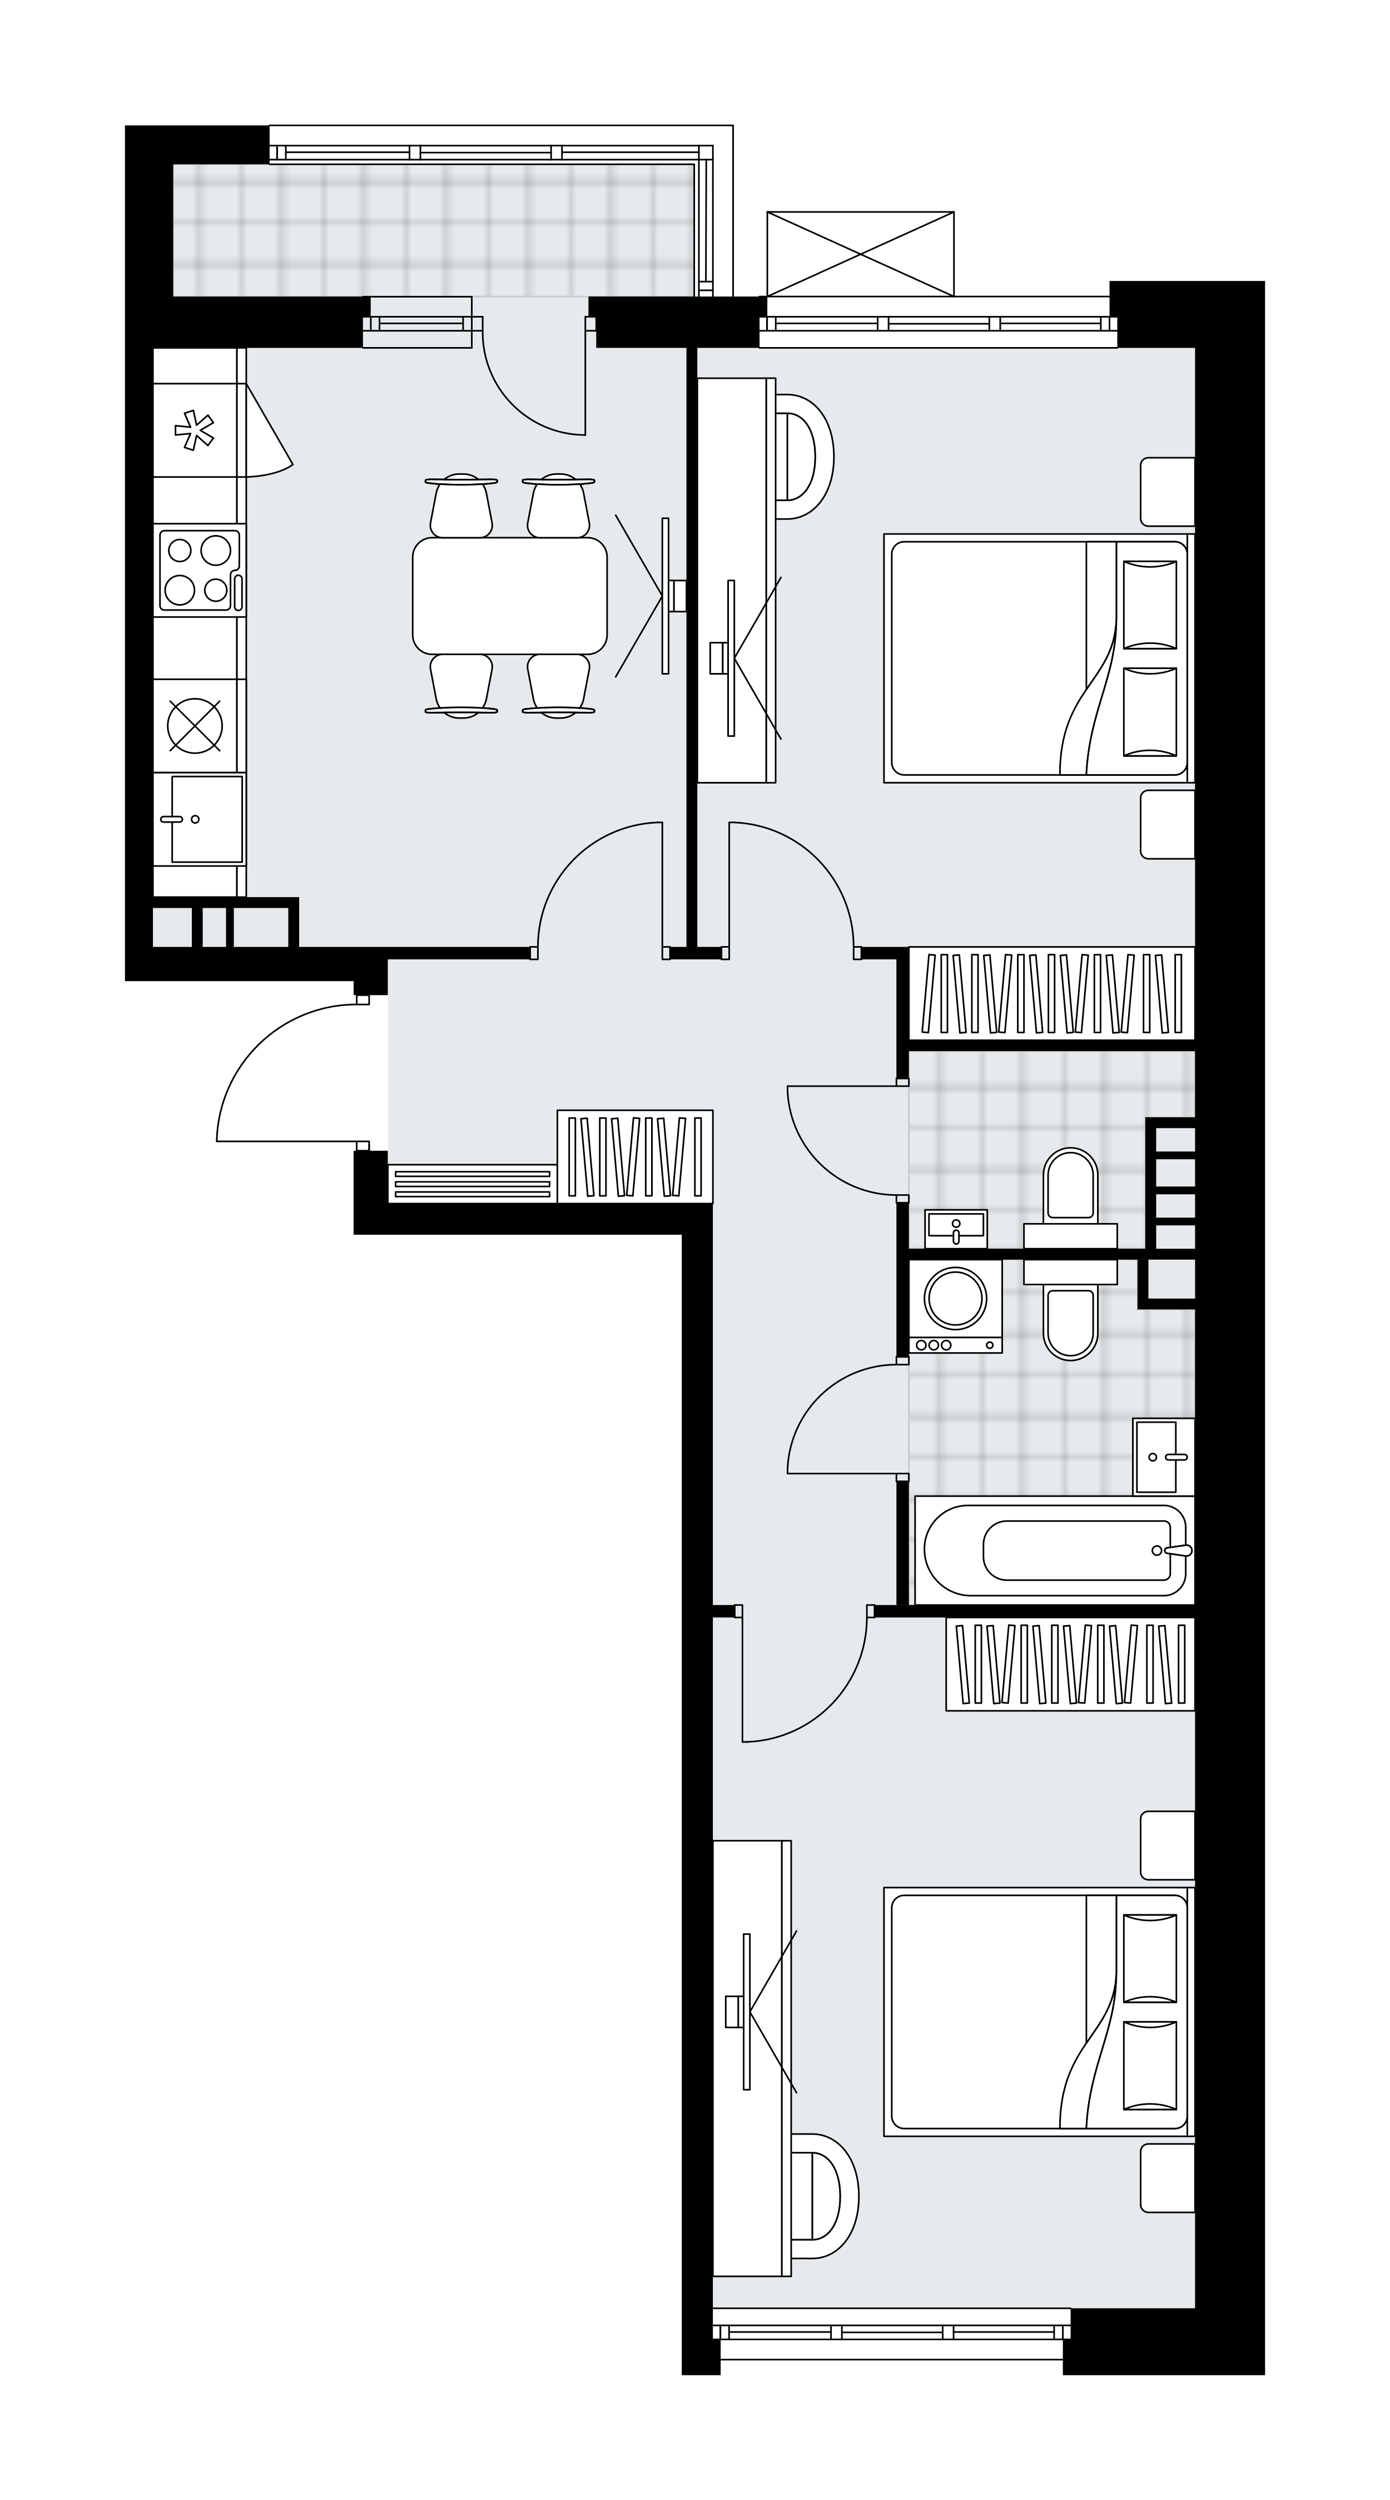 <svg xmlns="http://www.w3.org/2000/svg" xmlns:xlink="http://www.w3.org/1999/xlink" height="2000px" id="Layer_1" style="enable-background:new 0 0 1112.45 2000;" version="1.1" viewBox="0 0 1112.45 2000" width="1112.45px" x="0px" y="0px" xml:space="preserve">
<style type="text/css">
	.st0{fill:none;}
	.st1{opacity:0.25;fill:none;stroke:#070606;stroke-width:0.4;stroke-miterlimit:10;}
	.st2{fill:#FFFFFF;}
	.st3{fill:#E7EAEC;}
	.st4{fill:url(#SVGID_1_);stroke:#C8C8C8;stroke-width:1.3;stroke-miterlimit:10;}
	
		.st5{fill:url(#SVGID_00000062877821504593035560000014163599678557844647_);stroke:#C8C8C8;stroke-width:1.3;stroke-miterlimit:10;}
	
		.st6{fill:url(#SVGID_00000004547177484061047450000002120064197813382800_);stroke:#C8C8C8;stroke-width:1.3;stroke-miterlimit:10;}
	.st7{fill:none;stroke:#000000;stroke-width:1.3;stroke-linecap:round;stroke-linejoin:round;stroke-miterlimit:10;}
	.st8{fill:#FFFFFF;stroke:#000000;stroke-width:1.3;stroke-linecap:round;stroke-linejoin:round;stroke-miterlimit:10;}
	.st9{fill:none;stroke:#000000;stroke-width:1.3;stroke-linecap:round;stroke-linejoin:round;}
	.st10{fill:none;stroke:#000000;stroke-width:1.3;stroke-linecap:round;stroke-linejoin:round;stroke-dasharray:9.76,9.76;}
	.st11{font-family:'Arial-BoldMT';}
	.st12{font-size:65.244px;}
	.st13{font-size:55.206px;}
	.st14{font-family:'ArialMT';}
	.st15{font-size:40px;}
</style>
<pattern height="14.57" id="New_Pattern_Swatch_2" patternUnits="userSpaceOnUse" style="overflow:visible;" viewBox="7.49 -22.06 14.57 14.57" width="14.57" x="-443.31" y="-0.36">
	<g>
		<rect class="st0" height="14.57" width="14.57" x="7.49" y="-22.06" />
		<g>
			<rect class="st1" height="7.29" width="7.29" x="14.77" y="-7.49" />
		</g>
		<g>
			<rect class="st1" height="7.29" width="7.29" x="0.2" y="-7.49" />
		</g>
		<g>
			<rect class="st1" height="7.29" width="7.29" x="22.06" y="-14.77" />
		</g>
		<g>
			<rect class="st1" height="7.29" width="7.29" x="7.49" y="-14.77" />
			<rect class="st1" height="7.29" width="7.29" x="14.77" y="-22.06" />
		</g>
		<g>
			<rect class="st1" height="7.29" width="7.29" x="0.2" y="-22.06" />
		</g>
		<g>
			<rect class="st1" height="7.29" width="7.29" x="22.06" y="-29.35" />
		</g>
		<g>
			<rect class="st1" height="7.29" width="7.29" x="7.49" y="-29.35" />
		</g>
	</g>
</pattern>
<path class="st2" d="M1012.45,224.81v28.63v24.9l0,1468.88v121.99v31.12h-24.9l-136.93,0v-11.8H576.76v11.8h-31.12  v-28.63v-108.3v-16.18v-24.9l0-734.44l0,0l-235.27,0l-27.39,0v-27.39v-39.83h1.84c0,0,0,0,0,0v-6.82H173.47c0,0,0,0,0,0  c0,0-0.01,0-0.01,0c-0.05,0-0.09-0.02-0.13-0.03c-0.04-0.01-0.08-0.01-0.12-0.03c-0.04-0.02-0.08-0.05-0.11-0.08  c-0.03-0.02-0.07-0.04-0.09-0.07c-0.03-0.03-0.05-0.07-0.07-0.11c-0.02-0.03-0.05-0.06-0.06-0.1c-0.02-0.04-0.02-0.09-0.03-0.13  c-0.01-0.04-0.02-0.07-0.02-0.11c0,0,0,0,0-0.01c0,0,0-0.01,0-0.01c0.66-29.62,12.69-57.34,33.87-78.06  c21.03-20.56,48.75-31.95,78.14-32.12v-6.83h-1.84v-5.6v-5.6l0,0l-160.58,0H100v-77.18V621.9V278.33v-41.08V112.77v0v-6.22v-6.22  l38.59,0h76.53c0-0.36,0.29-0.65,0.65-0.65h370.95c0.36,0,0.65,0.29,0.65,0.65v136.93h19.86c0-0.36,0.29-0.65,0.65-0.65h5.57v-67.04  c0,0,0-0.01,0-0.01c0-0.04,0.01-0.07,0.02-0.11c0.01-0.05,0.01-0.1,0.03-0.15c0,0,0,0,0-0.01c0.01-0.02,0.03-0.04,0.04-0.06  c0.03-0.05,0.06-0.1,0.1-0.14c0.03-0.03,0.06-0.04,0.09-0.06c0.04-0.03,0.07-0.05,0.12-0.07c0.05-0.02,0.09-0.02,0.14-0.03  c0.03-0.01,0.06-0.02,0.1-0.02h149.36c0,0,0,0,0,0h0.02c0.03,0,0.06,0.01,0.09,0.02c0.05,0.01,0.1,0.01,0.15,0.03  c0.04,0.02,0.08,0.05,0.12,0.07c0.03,0.02,0.07,0.04,0.09,0.06c0.04,0.04,0.07,0.09,0.1,0.14c0.01,0.02,0.03,0.03,0.04,0.06  c0,0,0,0,0,0.01c0.02,0.05,0.02,0.1,0.03,0.15c0.01,0.04,0.02,0.07,0.02,0.11c0,0,0,0.01,0,0.01v67.04h123.83v-11.8L1012.45,224.81z  " id="background" />
<g id="floor">
	<polygon class="st3" points="138.59,131.45 138.59,278.33 122.41,278.33 122.41,757.59 310.37,757.59 310.37,962.98 570.54,962.98    570.54,1846.8 956.43,1846.8 956.43,278.33 722.41,278.33 648.96,278.33 570.54,278.33 555.6,278.33 555.6,131.45  " />
	
		<pattern id="SVGID_1_" patternTransform="matrix(0 -4.391 4.391 0 16035.381 -34997.906)" xlink:href="#New_Pattern_Swatch_2">
	</pattern>
	<polygon class="st4" points="727.39,1007.79 727.39,1047.63 727.39,1119.98 727.39,1284.14 956.43,1284.14 956.43,1047.63    910.37,1047.63 910.37,1007.79  " />
	
		<pattern id="SVGID_00000057143616227919957640000012131699180563623861_" patternTransform="matrix(0 -4.391 4.391 0 16035.381 -34997.906)" xlink:href="#New_Pattern_Swatch_2">
	</pattern>
	
		<polygon points="   555.6,237.25 555.6,131.45 138.59,131.45 138.59,237.25  " style="fill:url(#SVGID_00000057143616227919957640000012131699180563623861_);stroke:#C8C8C8;stroke-width:1.3;stroke-miterlimit:10;" />
	
		<pattern id="SVGID_00000123407919696459653430000004733008727127604130_" patternTransform="matrix(0 -4.391 4.391 0 16035.381 -34997.906)" xlink:href="#New_Pattern_Swatch_2">
	</pattern>
	
		<polygon points="   727.39,999.08 916.79,999.08 916.79,893.89 956.43,893.89 956.43,840.99 727.39,840.99  " style="fill:url(#SVGID_00000123407919696459653430000004733008727127604130_);stroke:#C8C8C8;stroke-width:1.3;stroke-miterlimit:10;" />
	<g id="LINE_00000097463446652429793050000004095482133763885226_">
		<line class="st7" x1="607.88" x2="894.19" y1="237.25" y2="237.25" />
	</g>
	<g id="LINE_00000029745740063207643120000007023665145522939799_">
		<line class="st7" x1="613.89" x2="613.89" y1="253.44" y2="264.64" />
	</g>
	<g id="LINE_00000108988598759508680790000016458377410777124024_">
		<line class="st7" x1="887.97" x2="887.97" y1="253.44" y2="264.64" />
	</g>
	<g id="LINE_00000112607084592402196390000011201401945212279458_">
		<line class="st7" x1="702.41" x2="620.86" y1="258.73" y2="258.73" />
	</g>
	<g id="LINE_00000092443291787364379480000012714790511350657206_">
		<line class="st7" x1="881" x2="800.51" y1="258.73" y2="258.73" />
	</g>
	<g id="LINE_00000126305518143978885140000003942231534471231123_">
		<line class="st7" x1="881" x2="881" y1="264.64" y2="253.44" />
	</g>
	<g id="LINE_00000130608225469124528640000017746475369478402751_">
		<line class="st7" x1="613.89" x2="613.89" y1="253.44" y2="264.64" />
	</g>
	<g id="LINE_00000127739892679465866130000010335559367028347571_">
		<line class="st7" x1="620.86" x2="620.86" y1="264.64" y2="253.44" />
	</g>
	<g id="LINE_00000026124920538008418660000003453226678158342298_">
		<line class="st7" x1="711.13" x2="711.13" y1="253.44" y2="264.64" />
	</g>
	<g id="LINE_00000097500270751526633790000007076608159819218867_">
		<line class="st7" x1="711.13" x2="702.41" y1="264.64" y2="264.64" />
	</g>
	<g id="LINE_00000036954566322136544720000013268879317166698886_">
		<line class="st7" x1="702.41" x2="702.41" y1="264.64" y2="253.44" />
	</g>
	<g id="LINE_00000148654108300664634310000002764350496419735968_">
		<line class="st7" x1="702.41" x2="711.13" y1="253.44" y2="253.44" />
	</g>
	<g id="LINE_00000000199680749372083150000016620979659205088393_">
		<line class="st7" x1="894.19" x2="607.88" y1="278.33" y2="278.33" />
	</g>
	<g id="LINE_00000080900720528219993230000013036678736477985208_">
		<line class="st7" x1="800.51" x2="800.51" y1="253.44" y2="264.64" />
	</g>
	<g id="LINE_00000039097501771087855430000001086579870418789033_">
		<line class="st7" x1="800.51" x2="791.8" y1="264.64" y2="264.64" />
	</g>
	<g id="LINE_00000134968006568619142990000003733447606444911794_">
		<line class="st7" x1="791.8" x2="791.8" y1="264.64" y2="253.44" />
	</g>
	<g id="LINE_00000054255078226341666760000017881464829053635725_">
		<line class="st7" x1="791.8" x2="800.51" y1="253.44" y2="253.44" />
	</g>
	<g id="LINE_00000054965141205571203190000007968745969038732729_">
		<line class="st7" x1="791.8" x2="711.13" y1="259.04" y2="259.04" />
	</g>
	<g id="LWPOLYLINE_00000095331539237912976490000001198636699978683583_">
		<line class="st7" x1="800.51" x2="894.19" y1="253.44" y2="253.44" />
	</g>
	<g id="LWPOLYLINE_00000026163004337317632740000003386672438611007918_">
		<line class="st7" x1="791.8" x2="711.13" y1="253.44" y2="253.44" />
	</g>
	<g id="LWPOLYLINE_00000098216206286693706900000015683825920698362029_">
		<line class="st7" x1="702.41" x2="607.88" y1="253.44" y2="253.44" />
	</g>
	<g id="LWPOLYLINE_00000070827584635275708410000013056814152647079611_">
		<line class="st7" x1="800.51" x2="894.19" y1="264.64" y2="264.64" />
	</g>
	<g id="LWPOLYLINE_00000136387848769892415450000013945360700498355620_">
		<line class="st7" x1="791.8" x2="711.13" y1="264.64" y2="264.64" />
	</g>
	<g id="LWPOLYLINE_00000032634893891515525820000017910172981558581120_">
		<line class="st7" x1="702.41" x2="607.88" y1="264.64" y2="264.64" />
	</g>
	<g id="LINE_00000145753338511589390550000011751087365668499348_">
		<line class="st7" x1="570.54" x2="856.85" y1="1846.8" y2="1846.8" />
	</g>
	<g id="LINE_00000163053673957630699060000007341780702166890911_">
		<line class="st7" x1="576.54" x2="576.54" y1="1860.49" y2="1871.69" />
	</g>
	<g id="LINE_00000087403761133421997410000012111572400736000440_">
		<line class="st7" x1="850.62" x2="850.62" y1="1860.49" y2="1871.69" />
	</g>
	<g id="LINE_00000127739221862527758480000018290851959982786183_">
		<line class="st7" x1="665.07" x2="583.51" y1="1865.78" y2="1865.78" />
	</g>
	<g id="LINE_00000016771231998756375250000006152796225497578406_">
		<line class="st7" x1="843.65" x2="763.17" y1="1865.78" y2="1865.78" />
	</g>
	<g id="LINE_00000085971247615938538810000003419252690607910058_">
		<line class="st7" x1="843.65" x2="843.65" y1="1871.69" y2="1860.49" />
	</g>
	<g id="LINE_00000093154355694324251490000000723395161157253526_">
		<line class="st7" x1="576.54" x2="576.54" y1="1860.49" y2="1871.69" />
	</g>
	<g id="LINE_00000016041654623245633930000008431165152510262695_">
		<line class="st7" x1="583.51" x2="583.51" y1="1871.69" y2="1860.49" />
	</g>
	<g id="LINE_00000083801907878100341100000003331867488560480431_">
		<line class="st7" x1="673.78" x2="673.78" y1="1860.49" y2="1871.69" />
	</g>
	<g id="LINE_00000176722181861704411470000011473198167209907849_">
		<line class="st7" x1="673.78" x2="665.07" y1="1871.69" y2="1871.69" />
	</g>
	<g id="LINE_00000006685090972069477280000014997473540999549328_">
		<line class="st7" x1="665.07" x2="665.07" y1="1871.69" y2="1860.49" />
	</g>
	<g id="LINE_00000162348837611866314370000013933203164642067629_">
		<line class="st7" x1="665.07" x2="673.78" y1="1860.49" y2="1860.49" />
	</g>
	<g id="LINE_00000021835700798446563540000011019183872616616627_">
		<line class="st7" x1="856.85" x2="570.54" y1="1887.88" y2="1887.88" />
	</g>
	<g id="LINE_00000013192722659957306830000018173856308466643632_">
		<line class="st7" x1="763.17" x2="763.17" y1="1860.49" y2="1871.69" />
	</g>
	<g id="LINE_00000110468594234439959210000002022998095836378790_">
		<line class="st7" x1="763.17" x2="754.46" y1="1871.69" y2="1871.69" />
	</g>
	<g id="LINE_00000039825070283778592570000009406555662317258901_">
		<line class="st7" x1="754.46" x2="754.46" y1="1871.69" y2="1860.49" />
	</g>
	<g id="LINE_00000150062473579999201950000003312909864502927025_">
		<line class="st7" x1="754.46" x2="763.17" y1="1860.49" y2="1860.49" />
	</g>
	<g id="LINE_00000031192690546603600780000001462805378831495809_">
		<line class="st7" x1="754.46" x2="673.78" y1="1866.09" y2="1866.09" />
	</g>
	<g id="LWPOLYLINE_00000036241832588419846580000000814345575374062757_">
		<line class="st7" x1="763.17" x2="856.85" y1="1860.49" y2="1860.49" />
	</g>
	<g id="LWPOLYLINE_00000044178951871481882160000003284628114714459067_">
		<line class="st7" x1="754.46" x2="673.78" y1="1860.49" y2="1860.49" />
	</g>
	<g id="LWPOLYLINE_00000044898839253039636410000016455411173575964826_">
		<line class="st7" x1="665.07" x2="570.54" y1="1860.49" y2="1860.49" />
	</g>
	<g id="LWPOLYLINE_00000098192881083547971020000011524626432227745977_">
		<line class="st7" x1="763.17" x2="856.85" y1="1871.69" y2="1871.69" />
	</g>
	<g id="LWPOLYLINE_00000016759993665621382070000004668995559665607562_">
		<line class="st7" x1="754.46" x2="673.78" y1="1871.69" y2="1871.69" />
	</g>
	<g id="LWPOLYLINE_00000019658527657297128710000005796773861792155803_">
		<line class="st7" x1="665.07" x2="570.54" y1="1871.69" y2="1871.69" />
	</g>
	<g id="LINE_00000078740490102206411740000015107764568514614668_">
		<line class="st7" x1="377.59" x2="290.46" y1="264.64" y2="264.64" />
	</g>
	<g id="LINE_00000101807045591622883190000004741700285454264214_">
		<line class="st7" x1="377.59" x2="290.46" y1="253.44" y2="253.44" />
	</g>
	<g id="LINE_00000067925745781020535560000001929240129735705481_">
		<line class="st7" x1="370.62" x2="303.74" y1="258.73" y2="258.73" />
	</g>
	<g id="LINE_00000124858284097161575840000005070800303122068366_">
		<line class="st7" x1="296.77" x2="296.77" y1="264.64" y2="253.44" />
	</g>
	<g id="LINE_00000009563256871418668000000014482483674559196327_">
		<line class="st7" x1="370.62" x2="370.62" y1="264.64" y2="253.44" />
	</g>
	<g id="LINE_00000028283983761283996870000017366428956098795695_">
		<line class="st7" x1="377.59" x2="290.46" y1="278.33" y2="278.33" />
	</g>
	<g id="LINE_00000069399212199189872200000005464382460439207607_">
		<line class="st7" x1="290.46" x2="377.59" y1="237.39" y2="237.39" />
	</g>
	<g id="LINE_00000068638645068806236550000010009711754670776982_">
		<line class="st7" x1="303.74" x2="303.74" y1="264.65" y2="253.45" />
	</g>
	<g id="LINE_00000168118385656143870430000009617739658724134835_">
		<line class="st7" x1="377.59" x2="377.59" y1="278.33" y2="237.39" />
	</g>
	<g id="LINE_00000106130523663685806770000009791018747843786895_">
		<line class="st7" x1="215.77" x2="586.72" y1="100.33" y2="100.33" />
	</g>
	<g id="LINE_00000029757322802175725110000012150657670739628686_">
		<line class="st7" x1="221.77" x2="221.77" y1="116.51" y2="127.71" />
	</g>
	<g id="LINE_00000140713047701892954650000007010145882802273194_">
		<line class="st7" x1="327.74" x2="228.74" y1="121.8" y2="121.8" />
	</g>
	<g id="LINE_00000037689951927656632180000013689413871820440194_">
		<line class="st7" x1="559.34" x2="449.76" y1="121.8" y2="121.8" />
	</g>
	<g id="LINE_00000101789181469507781580000004065374056495534987_">
		<line class="st7" x1="221.77" x2="221.77" y1="116.51" y2="127.71" />
	</g>
	<g id="LINE_00000109011503761347025240000008511049522921417873_">
		<line class="st7" x1="228.74" x2="228.74" y1="127.71" y2="116.51" />
	</g>
	<g id="LINE_00000119089768002231460240000008209926471738144904_">
		<line class="st7" x1="336.45" x2="336.45" y1="116.51" y2="127.71" />
	</g>
	<g id="LINE_00000049938616138373045770000004748610037263822773_">
		<line class="st7" x1="336.45" x2="327.74" y1="127.71" y2="127.71" />
	</g>
	<g id="LINE_00000006700382456208016680000018119956116951322245_">
		<line class="st7" x1="327.74" x2="327.74" y1="127.71" y2="116.51" />
	</g>
	<g id="LINE_00000079472846118913007180000012590393171501103521_">
		<line class="st7" x1="327.74" x2="336.45" y1="116.51" y2="116.51" />
	</g>
	<g id="LINE_00000009569808152636635540000005058531407135705014_">
		<line class="st7" x1="555.6" x2="215.77" y1="131.45" y2="131.45" />
	</g>
	<g id="LINE_00000006689517437505532870000009602580516331165835_">
		<line class="st7" x1="449.76" x2="449.76" y1="116.51" y2="127.71" />
	</g>
	<g id="LINE_00000100348010137270433850000010977915365460132023_">
		<line class="st7" x1="449.76" x2="441.05" y1="127.71" y2="127.71" />
	</g>
	<g id="LINE_00000051364125256992245220000000618898544244449423_">
		<line class="st7" x1="441.05" x2="441.05" y1="127.71" y2="116.51" />
	</g>
	<g id="LINE_00000017512947738466895070000001327617303990799027_">
		<line class="st7" x1="441.05" x2="449.76" y1="116.51" y2="116.51" />
	</g>
	<g id="LINE_00000173143553400784809540000015450970418282462637_">
		<line class="st7" x1="441.05" x2="336.45" y1="122.11" y2="122.11" />
	</g>
	<g id="LWPOLYLINE_00000077324089053990956430000014048316437071270814_">
		<line class="st7" x1="449.76" x2="570.54" y1="116.51" y2="116.51" />
	</g>
	<g id="LWPOLYLINE_00000130637244383860680950000014602408279238140838_">
		<line class="st7" x1="441.05" x2="336.45" y1="116.51" y2="116.51" />
	</g>
	<g id="LWPOLYLINE_00000155141665290782401520000003113891147036258945_">
		<line class="st7" x1="327.74" x2="215.77" y1="116.51" y2="116.51" />
	</g>
	<g id="LWPOLYLINE_00000133507781500585059780000017571448173878686382_">
		<line class="st7" x1="449.76" x2="570.54" y1="127.71" y2="127.71" />
	</g>
	<g id="LWPOLYLINE_00000105422215590263256830000009236711872917231761_">
		<line class="st7" x1="441.05" x2="336.45" y1="127.71" y2="127.71" />
	</g>
	<g id="LWPOLYLINE_00000179607158564266767970000006855385962965679258_">
		<line class="st7" x1="327.74" x2="215.77" y1="127.71" y2="127.71" />
	</g>
	<g id="LINE_00000052811309841212916320000018345579203126185373_">
		<line class="st7" x1="586.72" x2="586.72" y1="100.33" y2="237.25" />
	</g>
	<g id="LINE_00000129892460139792512030000003736646091325726618_">
		<line class="st7" x1="559.34" x2="559.34" y1="237.25" y2="116.51" />
	</g>
	<g id="LINE_00000008133477699546437250000000099676923643731639_">
		<line class="st7" x1="570.54" x2="559.34" y1="232.28" y2="232.28" />
	</g>
	<g id="LINE_00000145041757459034178660000015578571385869143692_">
		<line class="st7" x1="570.54" x2="570.54" y1="237.25" y2="116.51" />
	</g>
	<g id="LINE_00000077324724731146539210000005496575733377284526_">
		<line class="st7" x1="564.94" x2="565.24" y1="225.3" y2="127.71" />
	</g>
	<g id="LINE_00000093870318921121914870000009593175445262761114_">
		<line class="st7" x1="559.34" x2="570.54" y1="225.3" y2="225.3" />
	</g>
	<g id="LINE_00000172413425464036296640000002857857155513101225_">
		<line class="st7" x1="555.6" x2="555.6" y1="237.25" y2="131.45" />
	</g>
	<g id="ARC_00000135683239817137192840000013859962636903325327_">
		<path class="st7" d="M285.48,803.64c-60.9,0-110.65,48.65-112.01,109.54" />
	</g>
	<g id="LINE_00000177463820533028021850000014246916337555641266_">
		<line class="st7" x1="295.44" x2="295.44" y1="915.68" y2="920.66" />
	</g>
	<g id="LINE_00000051384500932744606360000011403197665355161266_">
		<line class="st7" x1="285.48" x2="173.47" y1="913.19" y2="913.19" />
	</g>
	<g id="LWPOLYLINE_00000161618105608596864190000014967652533556212386_">
		<rect class="st7" height="7.47" width="9.96" x="285.48" y="796.18" />
	</g>
	<g id="LWPOLYLINE_00000003066382207268615100000016763017927025184390_">
		<rect class="st7" height="7.47" width="9.96" x="285.48" y="913.19" />
	</g>
	<g id="LWPOLYLINE_00000148637883020883681790000010581232636844090779_">
		<rect class="st7" height="6.22" width="9.96" x="717.43" y="1178.96" />
	</g>
	<g id="LWPOLYLINE_00000053545796719327522340000008573318353483234449_">
		<rect class="st7" height="6.22" width="9.96" x="717.43" y="1085.59" />
	</g>
	<g id="LINE_00000136394308462570654070000000448778695915000238_">
		<line class="st7" x1="717.43" x2="727.39" y1="1185.18" y2="1185.18" />
	</g>
	<g id="LINE_00000161623704273683645270000007135099146628377987_">
		<line class="st7" x1="717.43" x2="727.39" y1="1085.59" y2="1085.59" />
	</g>
	<g id="LINE_00000024698890668327134910000009095294378815773580_">
		<line class="st7" x1="717.43" x2="630.29" y1="1178.96" y2="1178.96" />
	</g>
	<g id="ARC_00000082325884221758007200000015169433704462184335_">
		<path class="st7" d="M630.29,1175.22c2.07-46.63,40.46-83.37,87.14-83.4" />
	</g>
	<g id="LINE_00000152235050749899417230000015115863486329527685_">
		<line class="st7" x1="630.29" x2="630.29" y1="1178.96" y2="1175.22" />
	</g>
	<g id="LWPOLYLINE_00000029729438570137825050000015756242078028335241_">
		<rect class="st7" height="6.22" width="9.96" x="717.43" y="862.77" />
	</g>
	<g id="LWPOLYLINE_00000010283046642052038040000007027283533510251667_">
		<rect class="st7" height="6.22" width="9.96" x="717.43" y="956.13" />
	</g>
	<g id="LINE_00000148623323594739824000000008826151120418271935_">
		<line class="st7" x1="717.43" x2="727.39" y1="862.77" y2="862.77" />
	</g>
	<g id="LINE_00000078761922475566190450000007728684345781220272_">
		<line class="st7" x1="717.43" x2="727.39" y1="962.36" y2="962.36" />
	</g>
	<g id="LINE_00000101797744841186750780000007129674517949419446_">
		<line class="st7" x1="717.43" x2="630.29" y1="869" y2="869" />
	</g>
	<g id="ARC_00000125583184543374790000000015676942456526995903_">
		<path class="st7" d="M717.43,956.13c-46.67-0.03-85.06-36.78-87.14-83.4" />
	</g>
	<g id="LINE_00000143600995399689951650000013166211833459792037_">
		<line class="st7" x1="630.29" x2="630.29" y1="869" y2="872.73" />
	</g>
	<g id="LWPOLYLINE_00000003080641567147409000000003774976909295252917_">
		<rect class="st7" height="9.96" width="6.22" x="530.08" y="757.59" />
	</g>
	<g id="LWPOLYLINE_00000043432989855459735800000018204429854406383774_">
		<rect class="st7" height="9.96" width="6.22" x="424.27" y="757.59" />
	</g>
	<g id="LINE_00000142154163997626096340000001069830563960765119_">
		<line class="st7" x1="536.31" x2="536.31" y1="757.59" y2="767.54" />
	</g>
	<g id="LINE_00000140016322894626500590000005462027446699320238_">
		<line class="st7" x1="424.27" x2="424.27" y1="757.59" y2="767.54" />
	</g>
	<g id="LINE_00000066497535849289132630000014744078243524057986_">
		<line class="st7" x1="530.08" x2="530.08" y1="757.59" y2="658" />
	</g>
	<g id="LINE_00000141436290050583463190000003968628863809242038_">
		<line class="st7" x1="526.35" x2="530.08" y1="658" y2="658" />
	</g>
	<g id="ARC_00000065787926964422933940000015019358924051714181_">
		<path class="st7" d="M430.5,757.59c0.03-53.55,42.34-97.51,95.85-99.58" />
	</g>
	<g id="LWPOLYLINE_00000109746664378732717830000000340065194804385669_">
		<rect class="st7" height="9.96" width="6.22" x="577.39" y="757.59" />
	</g>
	<g id="LWPOLYLINE_00000052082475839298465670000014658980807532009878_">
		<rect class="st7" height="9.96" width="6.22" x="683.19" y="757.59" />
	</g>
	<g id="LINE_00000083076270834969345290000010504034422571820716_">
		<line class="st7" x1="577.39" x2="577.39" y1="757.59" y2="767.54" />
	</g>
	<g id="LINE_00000025437307080288870960000018117344534831127452_">
		<line class="st7" x1="689.42" x2="689.42" y1="757.59" y2="767.54" />
	</g>
	<g id="LINE_00000034801539784450101280000000447784899211005368_">
		<line class="st7" x1="583.61" x2="583.61" y1="757.59" y2="658" />
	</g>
	<g id="LINE_00000000220799547175020910000000476934757773041083_">
		<line class="st7" x1="587.34" x2="583.61" y1="658" y2="658" />
	</g>
	<g id="ARC_00000027563073178948613080000010628091074626323873_">
		<path class="st7" d="M587.34,658c53.51,2.07,95.82,46.04,95.85,99.59" />
	</g>
	<g id="LWPOLYLINE_00000170260615490344978220000015687173794741624509_">
		<rect class="st7" height="9.96" width="6.22" x="587.97" y="1284.14" />
	</g>
	<g id="LWPOLYLINE_00000017517120582624244210000009177728905720349603_">
		<rect class="st7" height="9.96" width="6.22" x="693.78" y="1284.14" />
	</g>
	<g id="LINE_00000008121521948479458410000015921761834448095417_">
		<line class="st7" x1="587.97" x2="587.97" y1="1294.1" y2="1284.14" />
	</g>
	<g id="LINE_00000098941062431676040120000008893545755849254326_">
		<line class="st7" x1="700" x2="700" y1="1294.1" y2="1284.14" />
	</g>
	<g id="LINE_00000003106298396655619550000012572544294528836797_">
		<line class="st7" x1="594.19" x2="594.19" y1="1294.1" y2="1393.69" />
	</g>
	<g id="LINE_00000093893893823117581810000016160981605081765772_">
		<line class="st7" x1="597.92" x2="594.19" y1="1393.69" y2="1393.69" />
	</g>
	<g id="ARC_00000032640118677600134640000001216372312221419140_">
		<path class="st7" d="M693.78,1294.1c-0.03,53.55-42.34,97.51-95.85,99.58" />
	</g>
	<g id="ARC_00000036947686221169532000000006394693725788279218_">
		<path class="st7" d="M468.46,348.04c-0.41,0-0.82,0-1.22-0.01c-45.38-0.68-81.61-38.02-80.93-83.39" />
	</g>
	<g id="LINE_00000124852128078077190950000005944840297307860105_">
		<line class="st7" x1="468.46" x2="468.46" y1="264.64" y2="348.04" />
	</g>
	<g id="LINE_00000096022581105322957450000012662051867616108721_">
		<line class="st7" x1="377.59" x2="386.31" y1="264.64" y2="264.64" />
	</g>
	<g id="LINE_00000162321435182354890190000017554689857261027509_">
		<line class="st7" x1="386.31" x2="386.31" y1="264.64" y2="253.44" />
	</g>
	<g id="LINE_00000159470202560861891990000015415980748140566203_">
		<line class="st7" x1="386.31" x2="377.59" y1="253.44" y2="253.44" />
	</g>
	<g id="LINE_00000149369714029496397040000000425049699587457714_">
		<line class="st7" x1="477.18" x2="468.46" y1="253.44" y2="253.44" />
	</g>
	<g id="LINE_00000068644369184472780000000001653427871668598919_">
		<line class="st7" x1="468.46" x2="468.46" y1="253.44" y2="264.64" />
	</g>
	<g id="LINE_00000066508263970178456120000011630760331130641798_">
		<line class="st7" x1="468.46" x2="477.18" y1="264.64" y2="264.64" />
	</g>
	<g id="LINE_00000143615885627679340490000002633953548559540609_">
		<line class="st7" x1="477.18" x2="477.18" y1="253.44" y2="264.64" />
	</g>
	<g id="LINE_00000128444151080891101150000013696360092736031632_">
		<line class="st7" x1="614.11" x2="763.49" y1="169.56" y2="169.56" />
	</g>
	<g id="LINE_00000085949167989355160430000005958701405978208426_">
		<line class="st7" x1="763.49" x2="763.49" y1="169.56" y2="237.25" />
	</g>
	<g id="LINE_00000151508097458631710320000008066693137488464775_">
		<line class="st7" x1="614.11" x2="614.11" y1="237.25" y2="169.56" />
	</g>
	<g id="LWPOLYLINE_00000046341965162411853710000006924758383540672447_">
		<line class="st7" x1="763.49" x2="614.11" y1="237.25" y2="169.56" />
	</g>
	<g id="LWPOLYLINE_00000175313665442755875810000001546507950898751377_">
		<line class="st7" x1="614.11" x2="763.49" y1="237.25" y2="169.56" />
	</g>
	<g>
		<path d="M887.97,224.81v28.63h6.22v24.9l62.24,0l0,553.94l-229.05,0v-74.69h-9.96l-28.01,0v9.96h28.01v95.23h9.96v-21.78l229.05,0    v52.9h-31.12h-8.71v52.9v52.28l-189.21,0v-36.72h-9.96v123.24h9.96v-77.8l229.05,0v-8.71h-31.12v-18.67h31.12v-6.22h-31.12v-18.67    l31.12,0v83.4l-37.34,0v-31.12h-8.71v39.83h8.71h37.34v236.51H700v9.96h256.43l0,435.82h0l0,116.87h-99.58v24.9h-6.22v28.63    l136.93,0h24.9v-31.12v-121.99h0l0,0h0l0-1468.88v-24.9v-28.63L887.97,224.81z M925.31,902.61h31.12v18.67l-31.12,0V902.61z     M956.43,949.29h-31.12v-2.49V927.5h31.12v23.87V949.29z" />
		<polygon points="470.95,237.25 470.95,253.44 477.18,253.44 477.18,278.33 549.38,278.33 549.38,757.59 536.31,757.59     536.31,767.54 577.39,767.54 577.39,757.59 558.09,757.59 558.09,278.33 607.88,278.33 607.88,253.44 614.11,253.44     614.11,237.25 555.6,237.25   " />
		<rect height="98.96" width="9.96" x="717.43" y="1185.18" />
		<path d="M282.99,796.18h27.39v-11.2v-2.39v-15.03h113.9v-9.96l-113.9,0h-70.95v-31.12h-8.71v31.12l-43.57,0v-31.12l52.28,0v-8.71    h-77.18h-39.83v-9.96l0-85.89l0-343.57h16.18l151.87,0v-24.9h6.22v-16.18l-158.09,0l0-116.44l0,0v10.63h77.18v-31.12h-77.18v0    l-38.59,0v12.45h0v165.56V621.9v85.89v77.18h22.41l160.58,0V796.18z M180.91,726.47v31.12h-18.67v-31.12H180.91z M122.41,726.47    h31.12v31.12h-31.12V726.47z" />
		<polygon points="570.54,1290.87 570.54,987.88 570.54,987.88 570.54,962.98 310.37,962.98 310.37,960.49 310.37,920.66     282.99,920.66 282.99,960.49 282.99,987.88 310.37,987.88 310.37,987.88 545.64,987.88 545.64,1722.32 545.64,1747.21     545.64,1763.4 545.64,1871.69 545.64,1900.32 576.76,1900.32 576.76,1871.69 570.54,1871.69 570.54,1763.4 570.54,1747.21     570.54,1722.32 570.54,1294.1 587.97,1294.1 587.97,1284.14 570.54,1284.14   " />
	</g>
</g>
<g id="mebel">
	<g>
		<path class="st8" d="M912.86,1455.32v42.44c0,3.44,2.79,6.22,6.22,6.22h37.34v-54.77h-37.46    C915.6,1449.21,912.86,1451.95,912.86,1455.32z" />
		<path class="st8" d="M912.86,1721.43v42.44c0,3.44,2.79,6.22,6.22,6.22h37.34v-54.77h-37.46    C915.6,1715.32,912.86,1718.06,912.86,1721.43z" />
		<g>
			
				<rect class="st8" height="6.22" transform="matrix(-1.836970e-16 1 -1 -1.836970e-16 2563.03 656.391)" width="199" x="853.82" y="1606.6" />
			
				<rect class="st8" height="242.74" transform="matrix(-1.836970e-16 1 -1 -1.836970e-16 2438.548 780.873)" width="199" x="729.34" y="1488.34" />
			<path class="st8" d="M950.21,1526.39v166.64c0,5.5-4.46,9.96-9.96,9.96h-216.6c-5.5,0-9.96-4.46-9.96-9.96v-166.64     c0-5.5,4.46-9.96,9.96-9.96h216.6C945.75,1516.43,950.21,1520.89,950.21,1526.39z" />
			<path class="st8" d="M869.44,1702.99c2.55-52.05,24-77.84,24.01-124.71c-1.7,50.15-45.27,55.5-45.18,124.71L869.44,1702.99z" />
			<g>
				<path class="st8" d="M869.44,1702.99c2.55-52.05,24-77.84,24.01-124.71l0-61.84h46.79c5.5,0,9.96,4.46,9.96,9.96v166.64      c0,5.5-4.46,9.96-9.96,9.96L869.44,1702.99L869.44,1702.99z" />
			</g>
			
				<rect class="st8" height="42.03" transform="matrix(-1.836970e-16 1 -1 -1.836970e-16 2487.493 646.58)" width="69.83" x="885.54" y="1546.02" />
			<path class="st8" d="M899.44,1601.95c13.2-5.91,28.83-5.91,42.03,0H899.44z" />
			<path class="st8" d="M941.47,1532.12c-13.2,5.91-28.83,5.91-42.03,0H941.47z" />
			
				<rect class="st8" height="42.03" transform="matrix(-1.836970e-16 1 -1 -1.836970e-16 2573.146 732.233)" width="70.1" x="885.41" y="1631.67" />
			<path class="st8" d="M899.44,1687.74c13.2-5.94,28.83-5.94,42.03,0H899.44z" />
			<path class="st8" d="M941.47,1617.64c-13.2,5.94-28.83,5.94-42.03,0H941.47z" />
			<g>
				<path class="st8" d="M893.46,1578.28v-61.84h-24.01v118.17C880.77,1617.86,892.59,1603.92,893.46,1578.28z" />
			</g>
		</g>
	</g>
	<g>
		<path class="st8" d="M912.86,372.33v42.44c0,3.44,2.79,6.22,6.22,6.22h37.34v-54.77h-37.46    C915.6,366.23,912.86,368.96,912.86,372.33z" />
		<path class="st8" d="M912.86,638.44v42.44c0,3.44,2.79,6.22,6.22,6.22h37.34v-54.77h-37.46    C915.6,632.33,912.86,635.07,912.86,638.44z" />
		<g>
			
				<rect class="st8" height="6.22" transform="matrix(-1.836970e-16 1 -1 -1.836970e-16 1480.042 -426.596)" width="199" x="853.82" y="523.61" />
			
				<rect class="st8" height="242.74" transform="matrix(-1.836970e-16 1 -1 -1.836970e-16 1355.561 -302.115)" width="199" x="729.34" y="405.35" />
			<path class="st8" d="M950.21,443.41v166.63c0,5.5-4.46,9.96-9.96,9.96h-216.6c-5.5,0-9.96-4.46-9.96-9.96V443.41     c0-5.5,4.46-9.96,9.96-9.96h216.6C945.75,433.45,950.21,437.91,950.21,443.41z" />
			<path class="st8" d="M869.44,620c2.55-52.05,24-77.84,24.01-124.71c-1.7,50.15-45.27,55.5-45.18,124.71L869.44,620z" />
			<g>
				<path class="st8" d="M869.44,620c2.55-52.05,24-77.84,24.01-124.71l0-61.84h46.79c5.5,0,9.96,4.46,9.96,9.96v166.63      c0,5.5-4.46,9.96-9.96,9.96L869.44,620L869.44,620z" />
			</g>
			
				<rect class="st8" height="42.03" transform="matrix(-1.836970e-16 1 -1 -1.836970e-16 1404.506 -436.408)" width="69.83" x="885.54" y="463.03" />
			<path class="st8" d="M899.44,518.97c13.2-5.91,28.83-5.91,42.03,0H899.44z" />
			<path class="st8" d="M941.47,449.13c-13.2,5.91-28.83,5.91-42.03,0L941.47,449.13z" />
			
				<rect class="st8" height="42.03" transform="matrix(-1.836970e-16 1 -1 -1.836970e-16 1490.159 -350.755)" width="70.1" x="885.41" y="548.69" />
			<path class="st8" d="M899.44,604.75c13.2-5.94,28.83-5.94,42.03,0H899.44z" />
			<path class="st8" d="M941.47,534.65c-13.2,5.94-28.83,5.94-42.03,0H941.47z" />
			<g>
				<path class="st8" d="M893.46,495.29v-61.84h-24.01v118.17C880.77,534.87,892.59,520.93,893.46,495.29z" />
			</g>
		</g>
	</g>
	<g>
		
			<rect class="st8" height="135.68" transform="matrix(-1.836970e-16 1 -1 -1.836970e-16 1325.629 569.198)" width="31.12" x="362.66" y="879.57" />
		
			<rect class="st8" height="123.24" transform="matrix(6.123234e-17 -1 1 6.123234e-17 -561.107 1317.538)" width="3.69" x="376.37" y="877.7" />
		
			<rect class="st8" height="123.24" transform="matrix(6.123234e-17 -1 1 6.123234e-17 -569.198 1325.629)" width="3.69" x="376.37" y="885.8" />
		
			<rect class="st8" height="123.24" transform="matrix(6.123234e-17 -1 1 6.123234e-17 -577.29 1333.72)" width="3.69" x="376.37" y="893.89" />
	</g>
	<g>
		
			<rect class="st8" height="124.48" transform="matrix(1.437389e-10 -1 1 1.437389e-10 -417.331 1433.928)" width="74.69" x="470.95" y="863.39" />
		<g>
			
				<rect class="st8" height="4.95" transform="matrix(1.348886e-10 -1 1 1.348886e-10 -467.645 1383.614)" width="62.24" x="426.86" y="923.16" />
			
				<rect class="st8" height="4.95" transform="matrix(1.347571e-10 -1 1 1.347571e-10 -443.136 1408.123)" width="62.24" x="451.37" y="923.16" />
			
				<rect class="st8" height="4.95" transform="matrix(1.344942e-10 -1 1 1.344942e-10 -406.373 1444.886)" width="62.24" x="488.14" y="923.16" />
			
				<rect class="st8" height="4.95" transform="matrix(0.087 -0.996 0.996 0.087 -459.293 1350.029)" width="62.24" x="475.88" y="923.16" />
			
				<rect class="st8" height="4.95" transform="matrix(-0.087 -0.996 0.996 -0.087 -410.884 1474.753)" width="62.24" x="439.12" y="923.16" />
			
				<rect class="st8" height="4.95" transform="matrix(-0.087 -0.996 0.996 -0.087 -384.239 1499.169)" width="62.24" x="463.63" y="923.16" />
			
				<rect class="st8" height="4.95" transform="matrix(0.087 -0.996 0.996 0.087 -425.734 1386.652)" width="62.24" x="512.65" y="923.16" />
			
				<rect class="st8" height="4.95" transform="matrix(-0.087 -0.996 0.996 -0.087 -344.272 1535.792)" width="62.24" x="500.39" y="923.16" />
			
				<rect class="st8" height="4.95" transform="matrix(1.346106e-10 -1 1 1.346106e-10 -367.018 1484.241)" width="62.24" x="527.49" y="923.16" />
		</g>
	</g>
	<g>
		
			<rect class="st8" height="229.05" transform="matrix(1.437389e-10 -1 1 1.437389e-10 46.984 1636.832)" width="74.69" x="804.56" y="680.4" />
		<g>
			
				<rect class="st8" height="4.95" transform="matrix(1.349028e-10 -1 1 1.349028e-10 -39.154 1550.695)" width="62.24" x="724.65" y="792.45" />
			
				<rect class="st8" height="4.95" transform="matrix(1.347571e-10 -1 1 1.347571e-10 -14.645 1575.203)" width="62.24" x="749.16" y="792.45" />
			
				<rect class="st8" height="4.95" transform="matrix(1.346399e-10 -1 1 1.346399e-10 22.118 1611.966)" width="62.24" x="785.92" y="792.45" />
			
				<rect class="st8" height="4.95" transform="matrix(1.347571e-10 -1 1 1.347571e-10 46.627 1636.475)" width="62.24" x="810.43" y="792.45" />
			
				<rect class="st8" height="4.95" transform="matrix(1.346399e-10 -1 1 1.346399e-10 83.39 1673.238)" width="62.24" x="847.19" y="792.45" />
			
				<rect class="st8" height="4.95" transform="matrix(0.087 -0.996 0.996 0.087 -113.185 1466.329)" width="62.24" x="712.4" y="792.45" />
			
				<rect class="st8" height="4.95" transform="matrix(0.087 -0.996 0.996 0.087 -57.253 1527.367)" width="62.24" x="773.67" y="792.45" />
			
				<rect class="st8" height="4.95" transform="matrix(0.087 -0.996 0.996 0.087 -1.322 1588.406)" width="62.24" x="834.94" y="792.45" />
			
				<rect class="st8" height="4.95" transform="matrix(-0.087 -0.996 0.996 -0.087 43.063 1629.309)" width="62.24" x="736.9" y="792.45" />
			
				<rect class="st8" height="4.95" transform="matrix(-0.087 -0.996 0.996 -0.087 69.708 1653.724)" width="62.24" x="761.41" y="792.45" />
			
				<rect class="st8" height="4.95" transform="matrix(-0.087 -0.996 0.996 -0.087 109.675 1690.347)" width="62.24" x="798.18" y="792.45" />
			
				<rect class="st8" height="4.95" transform="matrix(-0.087 -0.996 0.996 -0.087 136.32 1714.763)" width="62.24" x="822.68" y="792.45" />
			
				<rect class="st8" height="4.95" transform="matrix(0.087 -0.996 0.996 0.087 32.237 1625.029)" width="62.24" x="871.7" y="792.45" />
			
				<rect class="st8" height="4.95" transform="matrix(-0.087 -0.996 0.996 -0.087 176.287 1751.386)" width="62.24" x="859.45" y="792.45" />
			
				<rect class="st8" height="4.95" transform="matrix(1.346399e-10 -1 1 1.346399e-10 122.745 1712.593)" width="62.24" x="886.55" y="792.45" />
			
				<rect class="st8" height="4.95" transform="matrix(1.348735e-10 -1 1 1.348735e-10 148.079 1737.928)" width="62.24" x="911.88" y="792.45" />
			
				<rect class="st8" height="4.95" transform="matrix(-0.087 -0.996 0.996 -0.087 219.072 1790.591)" width="62.24" x="898.8" y="792.45" />
		</g>
	</g>
	<g>
		
			<rect class="st8" height="199.17" transform="matrix(1.437389e-10 -1 1 1.437389e-10 -474.593 2188.285)" width="74.69" x="819.5" y="1231.85" />
		<g>
			
				<rect class="st8" height="4.95" transform="matrix(1.347571e-10 -1 1 1.347571e-10 -548.476 2114.401)" width="62.24" x="751.84" y="1328.97" />
			
				<rect class="st8" height="4.95" transform="matrix(1.346399e-10 -1 1 1.346399e-10 -511.713 2151.164)" width="62.24" x="788.61" y="1328.97" />
			
				<rect class="st8" height="4.95" transform="matrix(1.347571e-10 -1 1 1.347571e-10 -487.204 2175.673)" width="62.24" x="813.11" y="1328.97" />
			
				<rect class="st8" height="4.95" transform="matrix(1.346399e-10 -1 1 1.346399e-10 -450.441 2212.436)" width="62.24" x="849.88" y="1328.97" />
			
				<rect class="st8" height="4.95" transform="matrix(0.087 -0.996 0.996 0.087 -589.277 2019.795)" width="62.24" x="776.35" y="1328.97" />
			
				<rect class="st8" height="4.95" transform="matrix(0.087 -0.996 0.996 0.087 -533.345 2080.833)" width="62.24" x="837.62" y="1328.97" />
			
				<rect class="st8" height="4.95" transform="matrix(-0.087 -0.996 0.996 -0.087 -488.492 2215.257)" width="62.24" x="739.59" y="1328.97" />
			
				<rect class="st8" height="4.95" transform="matrix(-0.087 -0.996 0.996 -0.087 -461.847 2239.672)" width="62.24" x="764.1" y="1328.97" />
			
				<rect class="st8" height="4.95" transform="matrix(-0.087 -0.996 0.996 -0.087 -421.88 2276.295)" width="62.24" x="800.86" y="1328.97" />
			
				<rect class="st8" height="4.95" transform="matrix(-0.087 -0.996 0.996 -0.087 -395.236 2300.711)" width="62.24" x="825.37" y="1328.97" />
			
				<rect class="st8" height="4.95" transform="matrix(0.087 -0.996 0.996 0.087 -499.786 2117.456)" width="62.24" x="874.39" y="1328.97" />
			
				<rect class="st8" height="4.95" transform="matrix(-0.087 -0.996 0.996 -0.087 -355.268 2337.334)" width="62.24" x="862.13" y="1328.97" />
			
				<rect class="st8" height="4.95" transform="matrix(1.346399e-10 -1 1 1.346399e-10 -411.086 2251.791)" width="62.24" x="889.23" y="1328.97" />
			
				<rect class="st8" height="4.95" transform="matrix(1.348735e-10 -1 1 1.348735e-10 -385.752 2277.125)" width="62.24" x="914.57" y="1328.97" />
			
				<rect class="st8" height="4.95" transform="matrix(-0.087 -0.996 0.996 -0.087 -312.483 2376.539)" width="62.24" x="901.49" y="1328.97" />
		</g>
	</g>
	<g>
		
			<rect class="st8" height="67.22" transform="matrix(7.635509e-12 -1 1 7.635509e-12 -342.021 654.055)" width="439.42" x="-63.69" y="464.43" />
		
			<rect class="st8" height="7.47" transform="matrix(7.635509e-12 -1 1 7.635509e-12 -304.676 691.399)" width="439.42" x="-26.35" y="494.3" />
	</g>
	<g>
		<path class="st8" d="M470.33,523.52H345.85c-8.59,0-15.56-6.97-15.56-15.56v-62.21c0-8.59,6.97-15.56,15.56-15.56h124.48    c8.59,0,15.56,6.97,15.56,15.56v62.21C485.89,516.55,478.93,523.52,470.33,523.52z" />
		<g>
			<g id="LINE_00000130621591128127923280000012723738682334163639_">
				<path class="st8" d="M395.07,386.46c-15.07,1.89-36.7,1.89-51.76,0c-1.74-0.22-2.75-0.55-2.75-0.89v-0.09v-1.23      c0-0.37,1.95-0.67,4.36-0.67c16.14,0.26,32.41,0.26,48.55,0c2.41,0,4.36,0.3,4.36,0.67v1.23v0.09      C397.82,385.92,396.81,386.24,395.07,386.46z" />
			</g>
			<g id="LINE_00000141449767128557355040000002272316691376173737_">
				<path class="st8" d="M395.07,386.46c-15.07,1.89-36.7,1.89-51.76,0c-1.74-0.22-2.75-0.55-2.75-0.89v-0.09v-1.23      c0-0.37,1.95-0.67,4.36-0.67c16.14,0.26,32.41,0.26,48.55,0c2.41,0,4.36,0.3,4.36,0.67v1.23v0.09      C397.82,385.92,396.81,386.24,395.07,386.46z" />
			</g>
			<g id="LINE_00000054945392905407012380000016927839600268201884_">
				<path class="st8" d="M395.07,386.46c-15.07,1.89-36.7,1.89-51.76,0c-1.74-0.22-2.75-0.55-2.75-0.89v-0.09v-1.23      c0-0.37,1.95-0.67,4.36-0.67c16.14,0.26,32.41,0.26,48.55,0c2.41,0,4.36,0.3,4.36,0.67v1.23v0.09      C397.82,385.92,396.81,386.24,395.07,386.46z" />
			</g>
			<path class="st8" d="M382.95,383.67c-3.28-2.77-7.49-4.42-12.04-4.42h-3.43c-4.55,0-8.77,1.65-12.04,4.42     C364.6,383.75,373.78,383.75,382.95,383.67z" />
			<path class="st8" d="M389.25,394.42c-0.5-2.64-1.6-5.03-3.07-7.13c-10.8,0.76-23.18,0.76-33.98,0c-1.46,2.1-2.56,4.48-3.07,7.13     l-4.58,23.99c-1.17,6.14,3.53,11.83,9.78,11.83h29.71c6.25,0,10.95-5.69,9.78-11.83L389.25,394.42z" />
		</g>
		<g>
			<g id="LINE_00000013884845950846912930000007221410123679301764_">
				<path class="st8" d="M472.87,386.46c-15.07,1.89-36.7,1.89-51.76,0c-1.74-0.22-2.75-0.55-2.75-0.89v-0.09v-1.23      c0-0.37,1.95-0.67,4.36-0.67c16.14,0.26,32.41,0.26,48.55,0c2.41,0,4.36,0.3,4.36,0.67v1.23v0.09      C475.62,385.92,474.61,386.24,472.87,386.46z" />
			</g>
			<g id="LINE_00000134947252819357192150000007151867299423473825_">
				<path class="st8" d="M472.87,386.46c-15.07,1.89-36.7,1.89-51.76,0c-1.74-0.22-2.75-0.55-2.75-0.89v-0.09v-1.23      c0-0.37,1.95-0.67,4.36-0.67c16.14,0.26,32.41,0.26,48.55,0c2.41,0,4.36,0.3,4.36,0.67v1.23v0.09      C475.62,385.92,474.61,386.24,472.87,386.46z" />
			</g>
			<g id="LINE_00000132069388386735570760000003009135423873092772_">
				<path class="st8" d="M472.87,386.46c-15.07,1.89-36.7,1.89-51.76,0c-1.74-0.22-2.75-0.55-2.75-0.89v-0.09v-1.23      c0-0.37,1.95-0.67,4.36-0.67c16.14,0.26,32.41,0.26,48.55,0c2.41,0,4.36,0.3,4.36,0.67v1.23v0.09      C475.62,385.92,474.61,386.24,472.87,386.46z" />
			</g>
			<path class="st8" d="M460.75,383.67c-3.28-2.77-7.49-4.42-12.04-4.42h-3.43c-4.55,0-8.77,1.65-12.04,4.42     C442.41,383.75,451.58,383.75,460.75,383.67z" />
			<path class="st8" d="M467.05,394.42c-0.5-2.64-1.6-5.03-3.07-7.13c-10.8,0.76-23.18,0.76-33.98,0c-1.46,2.1-2.56,4.48-3.07,7.13     l-4.58,23.99c-1.17,6.14,3.53,11.83,9.78,11.83h29.71c6.25,0,10.95-5.69,9.78-11.83L467.05,394.42z" />
		</g>
		<g>
			<g id="LINE_00000124841184217036271940000018361745495457319068_">
				<path class="st8" d="M421.11,567.29c15.07-1.89,36.7-1.89,51.76,0c1.74,0.22,2.75,0.55,2.75,0.89v0.09v1.23      c0,0.37-1.95,0.67-4.36,0.67c-16.14-0.26-32.41-0.26-48.55,0c-2.41,0-4.36-0.3-4.36-0.67v-1.23v-0.09      C418.36,567.83,419.37,567.5,421.11,567.29z" />
			</g>
			<g id="LINE_00000140727603555484921490000008439191701710581672_">
				<path class="st8" d="M421.11,567.29c15.07-1.89,36.7-1.89,51.76,0c1.74,0.22,2.75,0.55,2.75,0.89v0.09v1.23      c0,0.37-1.95,0.67-4.36,0.67c-16.14-0.26-32.41-0.26-48.55,0c-2.41,0-4.36-0.3-4.36-0.67v-1.23v-0.09      C418.36,567.83,419.37,567.5,421.11,567.29z" />
			</g>
			<g id="LINE_00000169527466808601113840000001760543045304695459_">
				<path class="st8" d="M421.11,567.29c15.07-1.89,36.7-1.89,51.76,0c1.74,0.22,2.75,0.55,2.75,0.89v0.09v1.23      c0,0.37-1.95,0.67-4.36,0.67c-16.14-0.26-32.41-0.26-48.55,0c-2.41,0-4.36-0.3-4.36-0.67v-1.23v-0.09      C418.36,567.83,419.37,567.5,421.11,567.29z" />
			</g>
			<path class="st8" d="M433.23,570.08c3.28,2.77,7.49,4.42,12.04,4.42h3.43c4.55,0,8.77-1.65,12.04-4.42     C451.58,570,442.41,570,433.23,570.08z" />
			<path class="st8" d="M426.93,559.33c0.5,2.64,1.6,5.03,3.07,7.13c10.8-0.76,23.18-0.76,33.98,0c1.46-2.1,2.56-4.48,3.07-7.13     l4.58-23.99c1.17-6.14-3.53-11.83-9.78-11.83h-29.71c-6.25,0-10.95,5.69-9.78,11.83L426.93,559.33z" />
		</g>
		<g>
			<g id="LINE_00000096744326675785342640000010832848909721680791_">
				<path class="st8" d="M343.31,567.29c15.07-1.89,36.7-1.89,51.76,0c1.74,0.22,2.75,0.55,2.75,0.89v0.09v1.23      c0,0.37-1.95,0.67-4.36,0.67c-16.14-0.26-32.41-0.26-48.55,0c-2.41,0-4.36-0.3-4.36-0.67v-1.23v-0.09      C340.56,567.83,341.57,567.5,343.31,567.29z" />
			</g>
			<g id="LINE_00000167362724721102299790000015029528630665548676_">
				<path class="st8" d="M343.31,567.29c15.07-1.89,36.7-1.89,51.76,0c1.74,0.22,2.75,0.55,2.75,0.89v0.09v1.23      c0,0.37-1.95,0.67-4.36,0.67c-16.14-0.26-32.41-0.26-48.55,0c-2.41,0-4.36-0.3-4.36-0.67v-1.23v-0.09      C340.56,567.83,341.57,567.5,343.31,567.29z" />
			</g>
			<g id="LINE_00000127021255585875508250000009654330704631941261_">
				<path class="st8" d="M343.31,567.29c15.07-1.89,36.7-1.89,51.76,0c1.74,0.22,2.75,0.55,2.75,0.89v0.09v1.23      c0,0.37-1.95,0.67-4.36,0.67c-16.14-0.26-32.41-0.26-48.55,0c-2.41,0-4.36-0.3-4.36-0.67v-1.23v-0.09      C340.56,567.83,341.57,567.5,343.31,567.29z" />
			</g>
			<path class="st8" d="M355.43,570.08c3.28,2.77,7.49,4.42,12.04,4.42h3.43c4.55,0,8.77-1.65,12.04-4.42     C373.78,570,364.6,570,355.43,570.08z" />
			<path class="st8" d="M349.13,559.33c0.5,2.64,1.6,5.03,3.07,7.13c10.8-0.76,23.18-0.76,33.98,0c1.46-2.1,2.56-4.48,3.07-7.13     l4.58-23.99c1.17-6.14-3.53-11.83-9.78-11.83h-29.71c-6.25,0-10.95,5.69-9.78,11.83L349.13,559.33z" />
		</g>
	</g>
	<g>
		<g>
			<g id="LINE_00000156558286207369183910000009002782291783913859_">
				<line class="st8" x1="530.08" x2="492.74" y1="476.87" y2="541.56" />
			</g>
			<g id="LINE_00000105398280356010815640000008856340527525728133_">
				<line class="st8" x1="530.08" x2="492.74" y1="476.87" y2="412.19" />
			</g>
		</g>
		<rect class="st8" height="124.48" width="4.98" x="530.08" y="414.63" />
		
			<rect class="st8" height="24.9" transform="matrix(-1 -1.224647e-16 1.224647e-16 -1 1074.48 953.749)" width="4.36" x="535.06" y="464.43" />
		<rect class="st8" height="24.9" width="9.96" x="539.42" y="464.43" />
	</g>
	<g>
		<path class="st8" d="M856.85,918.33L856.85,918.33c12.03,0,21.78,9.75,21.78,21.78v39.05h-43.57v-39.05    C835.06,928.08,844.81,918.33,856.85,918.33z" />
		
			<rect class="st8" height="19.92" transform="matrix(-1 -8.951430e-11 8.951430e-11 -1 1713.692 1978.23)" width="74.69" x="819.5" y="979.16" />
		<path class="st8" d="M856.85,922.19L856.85,922.19c9.97,0,18.05,8.08,18.05,18.05v30.2c0,2.06-1.67,3.73-3.73,3.73h-28.63    c-2.06,0-3.73-1.67-3.73-3.73v-30.2C838.8,930.27,846.88,922.19,856.85,922.19z" />
	</g>
	<g>
		<path class="st8" d="M856.85,1088.54L856.85,1088.54c-12.03,0-21.78-9.75-21.78-21.78v-39.05h43.57v39.05    C878.63,1078.78,868.88,1088.54,856.85,1088.54z" />
		<rect class="st8" height="19.92" width="74.69" x="819.5" y="1007.79" />
		<path class="st8" d="M856.85,1084.67L856.85,1084.67c-9.97,0-18.05-8.08-18.05-18.05v-30.2c0-2.06,1.67-3.73,3.73-3.73h28.63    c2.06,0,3.73,1.67,3.73,3.73v30.2C874.9,1076.59,866.81,1084.67,856.85,1084.67z" />
	</g>
	<g>
		<rect class="st8" height="12.45" width="74.69" x="727.39" y="1070.03" />
		<rect class="st8" height="62.24" width="74.69" x="727.39" y="1007.79" />
		<g id="CIRCLE_00000098215616956013652240000009376541907631019648_">
			<circle class="st8" cx="764.73" cy="1038.91" r="24.9" />
		</g>
		<g id="CIRCLE_00000106108527843489760320000005884635577030193815_">
			<circle class="st8" cx="764.73" cy="1038.91" r="21.16" />
		</g>
		<g id="CIRCLE_00000125582538709438075170000018208981945403381438_">
			<circle class="st8" cx="792.12" cy="1076.25" r="2.49" />
		</g>
		<g id="CIRCLE_00000044149866932883241110000011435650001622086829_">
			<circle class="st8" cx="757.26" cy="1076.25" r="3.73" />
		</g>
		<g id="CIRCLE_00000033355282809803145910000002858884988575163051_">
			<circle class="st8" cx="747.3" cy="1076.25" r="3.73" />
		</g>
		<g id="CIRCLE_00000047756950273086328580000014965972508025410226_">
			<circle class="st8" cx="737.34" cy="1076.25" r="3.73" />
		</g>
	</g>
	<g>
		
			<rect class="st8" height="224.07" transform="matrix(-1.836970e-16 1 -1 -1.836970e-16 2084.965 396.169)" width="87.14" x="800.83" y="1128.53" />
		<g id="ARC_00000149381814695289214630000010537636795663241659_">
			<path class="st8" d="M948.97,1236.27c0.42-0.06,0.84-0.06,1.25,0c2.37,0.35,4.02,2.55,3.67,4.93c-0.35,2.37-2.55,4.02-4.93,3.67     l-15.2-2.22c-0.7-0.21-1.25-0.76-1.46-1.46c-0.34-1.15,0.31-2.36,1.46-2.7L948.97,1236.27z" />
		</g>
		<path class="st8" d="M948.96,1259.11v-14.25l-15.19-2.22c-0.7-0.21-1.25-0.76-1.46-1.46c-0.34-1.15,0.31-2.36,1.46-2.7l15.19-2.22    v-14.37c0-9.62-7.8-17.43-17.43-17.43H774.71c-19.26,0-34.88,15.62-34.88,34.88c0,20.61,16.71,37.32,37.32,37.32h154.26    C941.1,1276.67,948.96,1268.81,948.96,1259.11z" />
		<path class="st8" d="M936.6,1259.15v-16.09l-2.83-0.41c-0.7-0.21-1.25-0.76-1.46-1.46c-0.34-1.15,0.31-2.36,1.46-2.7l2.83-0.41    v-16.18c0-2.75-2.23-4.98-4.98-4.98H805.87c-10.38,0-18.79,8.41-18.79,18.79v9.84c0,10.31,8.36,18.67,18.67,18.67h125.78    C934.33,1264.22,936.6,1261.95,936.6,1259.15z" />
		<g id="ARC_00000029013847498783191530000006208073742910565038_">
			<path class="st8" d="M948.97,1236.27c0.42-0.06,0.84-0.06,1.25,0c2.37,0.35,4.02,2.55,3.67,4.93c-0.35,2.37-2.55,4.02-4.93,3.67     l-15.2-2.22c-0.7-0.21-1.25-0.76-1.46-1.46c-0.34-1.15,0.31-2.36,1.46-2.7L948.97,1236.27z" />
		</g>
		<circle class="st8" cx="925.93" cy="1240.57" r="3.7" />
	</g>
	<g>
		
			<rect class="st8" height="49.79" transform="matrix(-1.836970e-16 1 -1 -1.836970e-16 2097.411 234.341)" width="62.25" x="900.41" y="1140.98" />
		
			<rect class="st8" height="31.12" transform="matrix(-1.836970e-16 1 -1 -1.836970e-16 2091.339 240.387)" width="56.02" x="897.47" y="1150.3" />
		<path class="st8" d="M932.86,1165.86L932.86,1165.86c0-1.22,0.99-2.2,2.2-2.2h12.91c1.22,0,2.2,0.99,2.2,2.2l0,0    c0,1.22-0.99,2.2-2.2,2.2h-12.91C933.84,1168.06,932.86,1167.08,932.86,1165.86z" />
		<circle class="st8" cx="922.6" cy="1165.86" r="2.93" />
	</g>
	<g>
		
			<rect class="st8" height="31.12" transform="matrix(-1 -8.982161e-11 8.982161e-11 -1 1530.508 1967.027)" width="49.8" x="740.36" y="967.95" />
		
			<rect class="st8" height="17.43" transform="matrix(-1 -8.984648e-11 8.984648e-11 -1 1530.534 1959.889)" width="43.57" x="743.48" y="971.23" />
		<circle class="st8" cx="765.27" cy="978.94" r="2.93" />
		<path class="st8" d="M765.27,984.21L765.27,984.21c1.22,0,2.2,0.99,2.2,2.2v6.68c0,1.22-0.99,2.2-2.2,2.2l0,0    c-1.22,0-2.2-0.99-2.2-2.2v-6.68C763.07,985.2,764.05,984.21,765.27,984.21z" />
	</g>
	<g>
		
			<rect class="st8" height="74.69" transform="matrix(4.481199e-11 -1 1 4.481199e-11 -296.584 616.086)" width="74.69" x="122.41" y="418.99" />
		<path class="st8" d="M131.57,488.08h49.38c1.95,0,3.53-1.58,3.53-3.53v-24.69c0-1.95,1.58-3.53,3.53-3.53l0,0    c1.95,0,3.53-1.58,3.53-3.53v-24.69c0-1.95-1.58-3.53-3.53-3.53h-56.43c-1.95,0-3.53,1.58-3.53,3.53v56.43    C128.04,486.5,129.62,488.08,131.57,488.08z" />
		<path class="st8" d="M193.69,463.2v22.25c0,1.62-1.32,2.94-2.94,2.94h0c-1.62,0-2.94-1.32-2.94-2.94V463.2    c0-1.62,1.32-2.94,2.94-2.94h0C192.37,460.26,193.69,461.58,193.69,463.2z" />
		<circle class="st8" cx="143.91" cy="472.21" r="11.76" />
		<circle class="st8" cx="172.72" cy="440.46" r="11.76" />
		<circle class="st8" cx="172.72" cy="472.21" r="8.82" />
		<circle class="st8" cx="143.91" cy="440.46" r="8.82" />
	</g>
	<g>
		
			<rect class="st8" height="67.22" transform="matrix(4.490925e-11 -1 1 4.490925e-11 -424.798 736.83)" width="74.69" x="118.67" y="547.2" />
		
			<rect class="st8" height="7.47" transform="matrix(4.490925e-11 -1 1 4.490925e-11 -387.453 774.174)" width="74.69" x="156.02" y="577.08" />
		<circle class="st8" cx="156.02" cy="580.81" r="21.78" />
		<line class="st8" x1="136.21" x2="175.82" y1="561.01" y2="600.62" />
		<line class="st8" x1="175.82" x2="136.21" y1="561.01" y2="600.62" />
	</g>
	<g>
		
			<rect class="st8" height="67.22" transform="matrix(4.490925e-11 -1 1 4.490925e-11 -188.286 500.318)" width="74.69" x="118.67" y="310.69" />
		
			<rect class="st8" height="7.47" transform="matrix(4.490925e-11 -1 1 4.490925e-11 -150.941 537.663)" width="74.69" x="156.02" y="340.57" />
		<polygon class="st8" points="152.54,346.83 140.46,348.04 140.46,340.57 152.54,341.78 147.66,330.66 154.76,328.35     157.34,340.21 166.41,332.13 170.8,338.18 160.31,344.3 170.8,350.43 166.41,356.47 157.34,348.39 154.76,360.25 147.66,357.95       " />
		<path class="st8" d="M197.1,306.96l37.34,64.68c0,0-10.51,9.01-37.34,10.01V306.96z" />
	</g>
	<g>
		
			<rect class="st8" height="74.69" transform="matrix(4.493034e-11 -1 1 4.493034e-11 -495.754 815.256)" width="74.69" x="122.4" y="618.16" />
		
			<rect class="st8" height="56.02" transform="matrix(4.504670e-11 -1 1 4.504670e-11 -489.709 821.327)" width="68.46" x="131.58" y="627.51" />
		<path class="st8" d="M145.98,655.52L145.98,655.52c0,1.22-0.99,2.2-2.2,2.2h-12.91c-1.22,0-2.2-0.99-2.2-2.2l0,0    c0-1.22,0.99-2.2,2.2-2.2h12.91C144.99,653.32,145.98,654.3,145.98,655.52z" />
		<circle class="st8" cx="156.23" cy="655.52" r="2.93" />
	</g>
	<g>
		<g>
			<g>
				<path class="st8" d="M587.87,1782.7v-51.07c0-5.14,4.17-9.31,9.31-9.31h53v69.68h-53      C592.04,1792.01,587.87,1787.84,587.87,1782.7z" />
				<path class="st8" d="M650.17,1722.32c12.09,0,22.31,12.17,22.31,34.85c0,22.69-10.09,34.83-22.31,34.83V1722.32z" />
				<path class="st8" d="M650.17,1806.94c20.39,0,37.22-18.83,37.22-49.76c0-30.94-17.05-49.79-37.22-49.79h-52.97v14.94h52.97      c12.09,0,22.31,12.17,22.31,34.85c0,22.69-10.09,34.83-22.31,34.83h-52.97v14.94H650.17z" />
			</g>
		</g>
		<g>
			
				<rect class="st8" height="55.2" transform="matrix(-2.374749e-10 -1 1 -2.374749e-10 -1048.858 2245.139)" width="348.55" x="423.87" y="1619.4" />
			
				<rect class="st8" height="7.47" transform="matrix(-1.545590e-10 -1 1 -1.545590e-10 -1017.522 2276.475)" width="348.55" x="455.2" y="1643.26" />
		</g>
		<g>
			<g>
				<g id="LINE_00000025435426945851139310000017368554276443206328_">
					<line class="st8" x1="600.14" x2="637.49" y1="1609.65" y2="1674.34" />
				</g>
				<g id="LINE_00000145059518043487562180000016870354668844414098_">
					<line class="st8" x1="600.14" x2="637.49" y1="1609.65" y2="1544.97" />
				</g>
			</g>
			
				<rect class="st8" height="124.48" transform="matrix(-1 1.764463e-10 -1.764463e-10 -1 1195.303 3219.309)" width="4.98" x="595.16" y="1547.41" />
			<rect class="st8" height="24.9" width="4.36" x="590.81" y="1597.21" />
			
				<rect class="st8" height="24.9" transform="matrix(-1 1.795518e-10 -1.795518e-10 -1 1171.652 3219.309)" width="9.96" x="580.85" y="1597.21" />
		</g>
	</g>
	<g>
		<g>
			<g>
				<path class="st8" d="M567.89,339.93V391c0,5.14,4.17,9.31,9.31,9.31h53v-69.68h-53C572.06,330.62,567.89,334.79,567.89,339.93z" />
				<path class="st8" d="M630.19,400.3c12.09,0,22.31-12.17,22.31-34.85c0-22.69-10.09-34.83-22.31-34.83V400.3z" />
				<path class="st8" d="M630.19,315.69c20.39,0,37.22,18.83,37.22,49.76s-17.05,49.79-37.22,49.79h-52.97V400.3h52.97      c12.09,0,22.31-12.17,22.31-34.85c0-22.69-10.09-34.83-22.31-34.83h-52.97v-14.94H630.19z" />
			</g>
		</g>
		<g>
			
				<rect class="st8" height="55.2" transform="matrix(-2.557423e-10 1 -1 -2.557423e-10 1050.119 -121.266)" width="323.65" x="423.87" y="436.82" />
			
				<rect class="st8" height="7.47" transform="matrix(-1.664484e-10 1 -1 -1.664484e-10 1081.455 -152.602)" width="323.65" x="455.2" y="460.69" />
		</g>
		<g>
			<g>
				<g id="LINE_00000106838999487040188220000010630844326964291231_">
					<line class="st8" x1="587.69" x2="625.04" y1="526.67" y2="461.98" />
				</g>
				<g id="LINE_00000100364597683638344020000011162114093212747911_">
					<line class="st8" x1="587.69" x2="625.04" y1="526.67" y2="591.35" />
				</g>
			</g>
			
				<rect class="st8" height="124.48" transform="matrix(-1 -1.766295e-10 1.766295e-10 -1 1170.407 1053.334)" width="4.98" x="582.71" y="464.43" />
			<rect class="st8" height="24.9" width="4.36" x="578.36" y="514.22" />
			
				<rect class="st8" height="24.9" transform="matrix(-1 -1.796431e-10 1.796431e-10 -1 1146.756 1053.334)" width="9.96" x="568.4" y="514.22" />
		</g>
	</g>
</g>
</svg>
